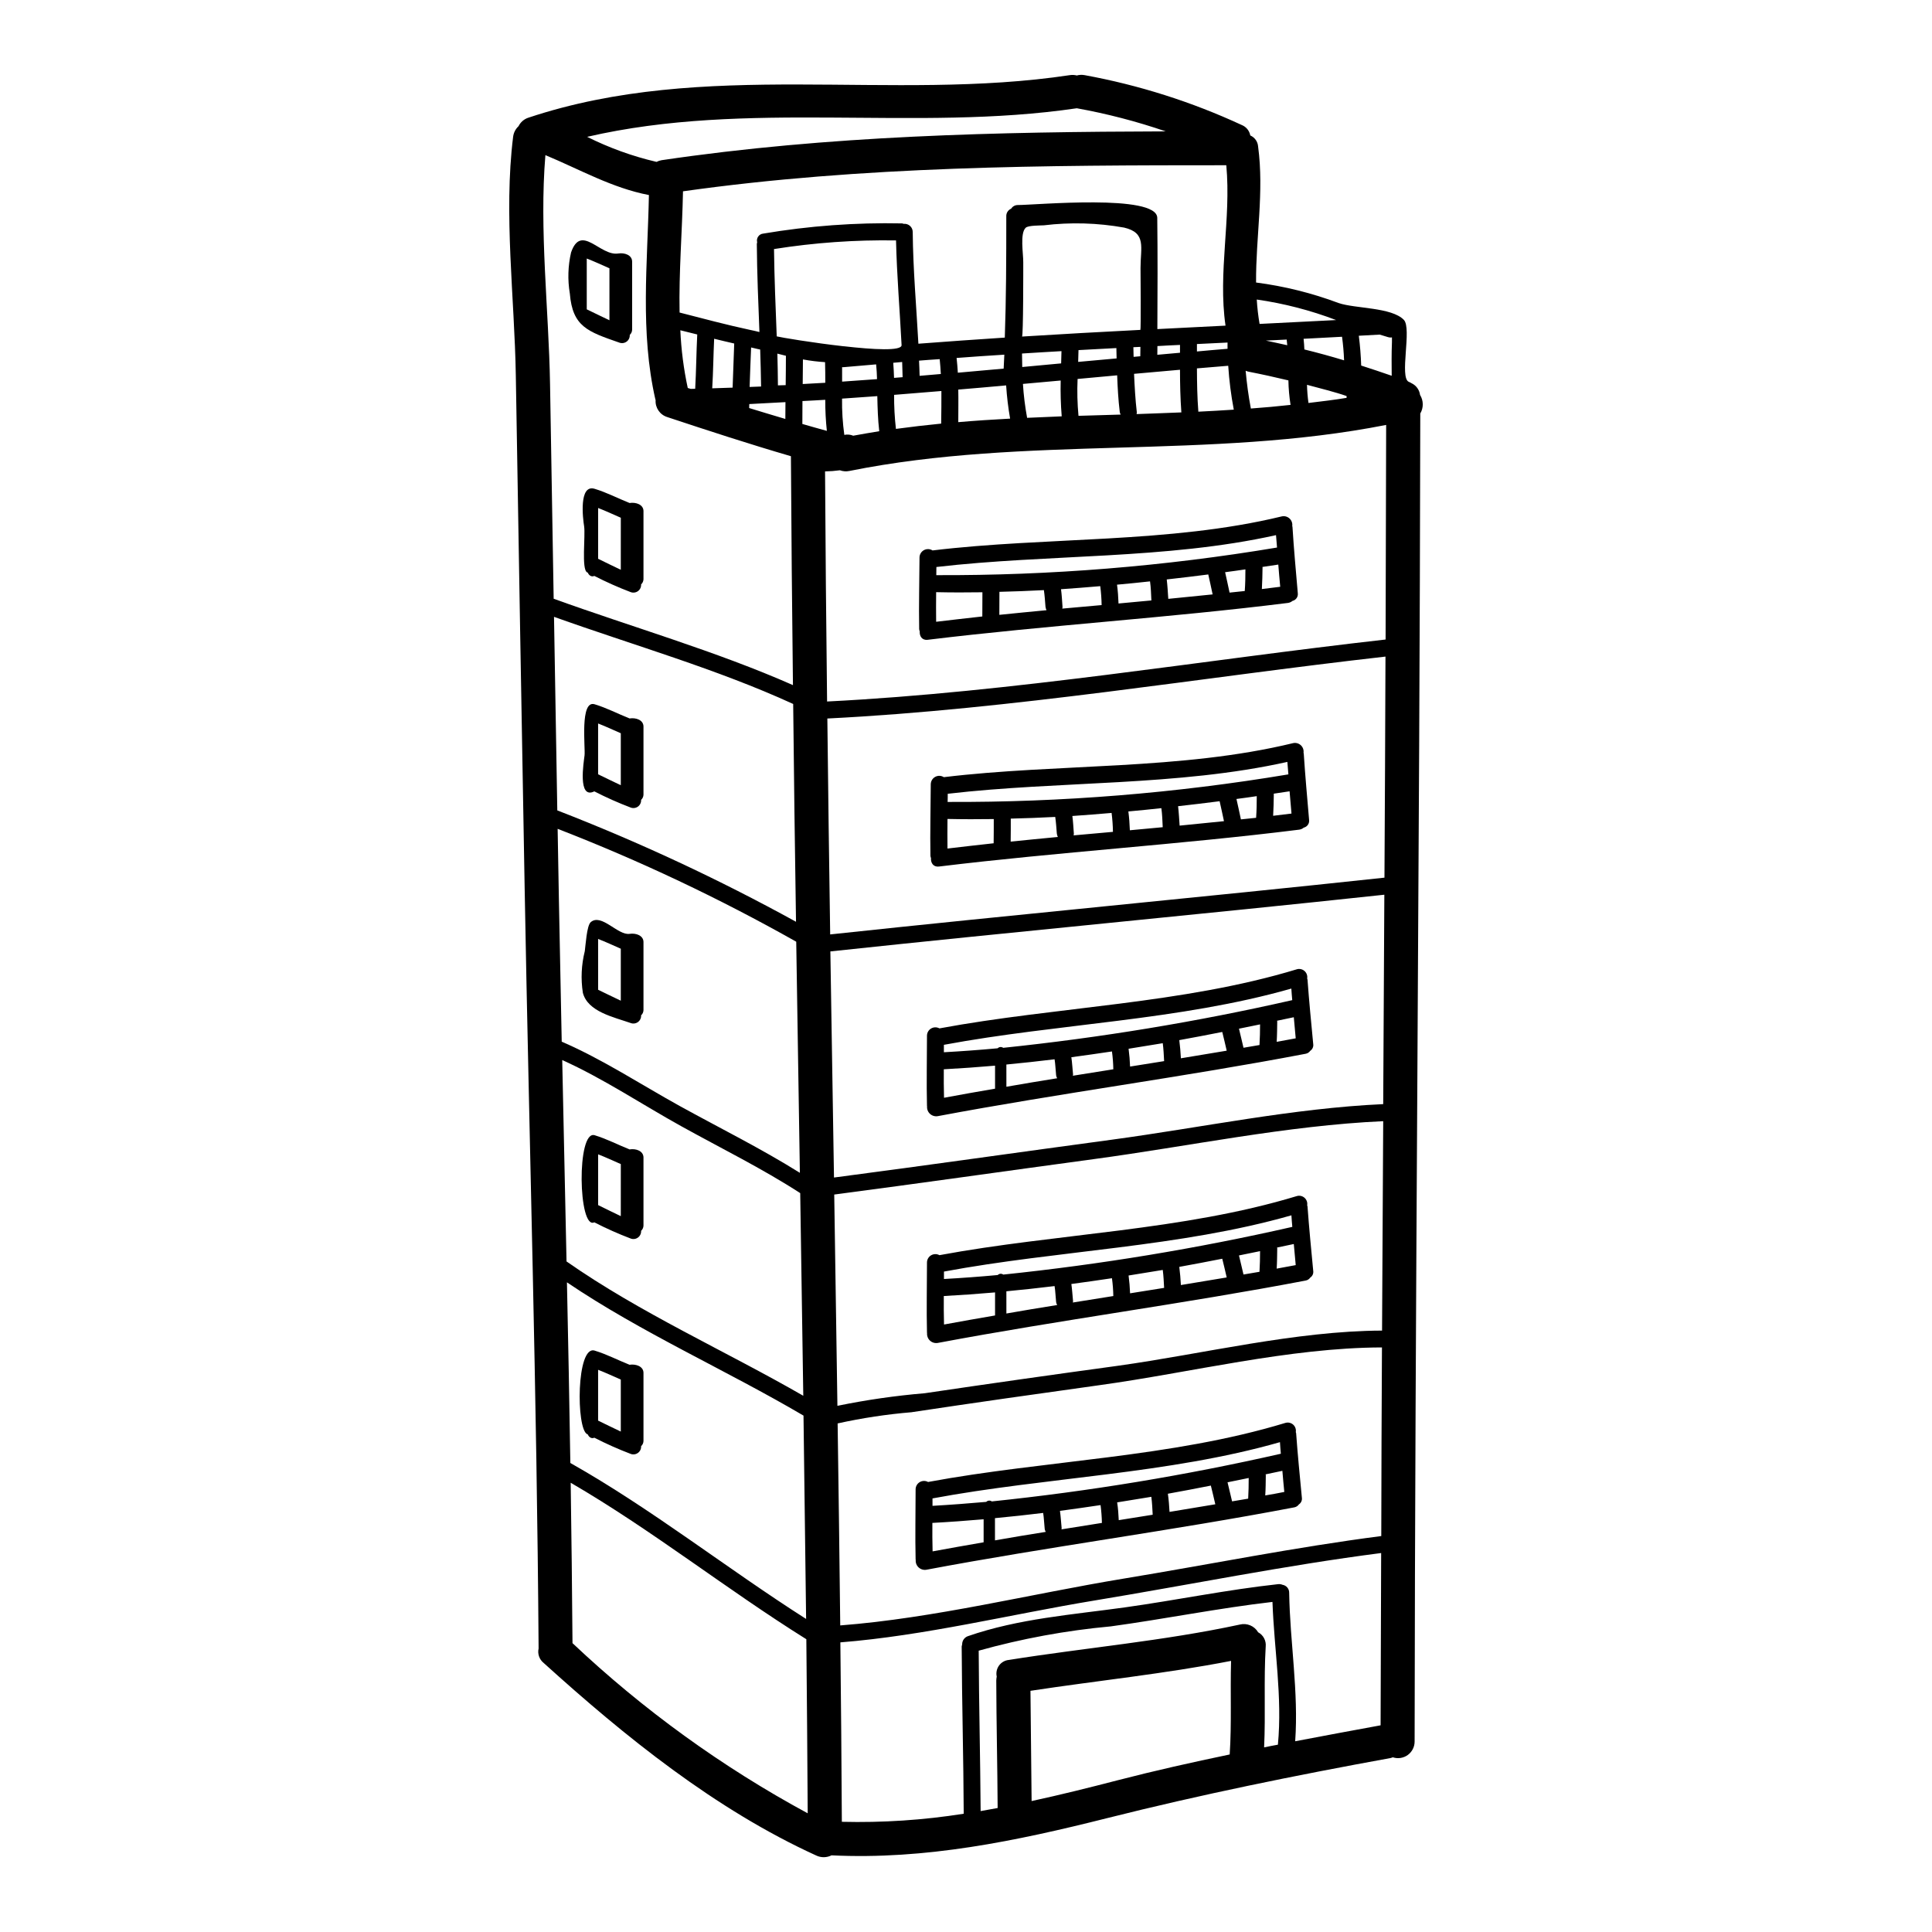 <?xml version="1.0" encoding="UTF-8"?>
<!-- The Best Svg Icon site in the world: iconSvg.co, Visit us! https://iconsvg.co -->
<svg fill="#000000" width="800px" height="800px" version="1.1" viewBox="144 144 512 512" xmlns="http://www.w3.org/2000/svg">
 <g>
  <path d="m520.33 248.66c0.934 1.504 0.957 3.402 0.059 4.926-0.176 117.32-1.383 234.62-1.5 351.94 0 1.414-0.676 2.738-1.816 3.566-1.145 0.824-2.613 1.055-3.953 0.613-0.18 0.062-0.332 0.121-0.543 0.18-25.391 4.629-50.184 9.648-75.25 15.957-24.008 6.043-48.113 11.059-72.965 9.84-1.262 0.637-2.75 0.66-4.027 0.059-26.719-12.172-50.637-31.465-72.277-51.059-1.133-0.914-1.645-2.394-1.324-3.812-0.449-67.168-2.492-134.33-3.695-201.47-0.812-45.32-1.59-90.629-2.344-135.93-0.332-20.434-3.246-42.824-0.719-63.168v-0.004c0.125-1.094 0.633-2.106 1.441-2.852 0.527-1.078 1.473-1.891 2.613-2.258 46.883-15.605 95.809-4.094 143.5-11.277 0.609-0.094 1.234-0.062 1.832 0.09 0.676-0.184 1.383-0.215 2.07-0.09 14.391 2.633 28.387 7.074 41.656 13.223 1.172 0.473 2.023 1.512 2.25 2.758 1.188 0.516 1.988 1.652 2.074 2.941 1.621 12.02-0.629 24.074-0.539 36.035 7.477 0.969 14.82 2.793 21.879 5.441 4.418 1.504 14.004 1.082 17.277 4.449 2.195 2.254-1.258 15.328 1.324 16.438v-0.004c0.25 0.098 0.492 0.219 0.719 0.363 1.23 0.582 2.082 1.75 2.258 3.102zm-7.449-13.883v-1.355h-0.004c-0.32 0.059-0.652 0.035-0.965-0.059-0.75-0.207-1.531-0.449-2.281-0.691-1.836 0.121-3.695 0.211-5.531 0.305 0.332 2.644 0.543 5.258 0.629 7.902 2.707 0.871 5.41 1.77 8.086 2.703-0.027-2.945-0.059-5.863 0.062-8.805zm-1.684 78.719c0.059-18.965 0.109-37.926 0.148-56.887-46.941 9.258-95.324 2.754-142.26 12.203h-0.004c-0.832 0.172-1.699 0.109-2.496-0.184-1.305 0.18-2.621 0.277-3.938 0.301 0.117 20.316 0.297 40.645 0.539 60.977 49.289-2.481 98.961-10.895 148.01-16.426zm-0.301 63.109c0.117-19.531 0.207-39.066 0.27-58.602-48.984 5.531-98.66 13.945-147.91 16.41 0.211 19.086 0.465 38.156 0.75 57.219 48.953-5.246 97.969-9.785 146.89-15.043zm-0.332 60c0.117-18.512 0.219-37.012 0.301-55.496-48.895 5.258-97.879 9.797-146.81 15.027 0.332 19.98 0.652 39.957 0.961 59.922 24.582-3.215 49.133-6.731 73.688-10.035 23.656-3.195 47.969-8.336 71.863-9.418zm-0.305 60.016c0.09-18.484 0.191-36.984 0.305-55.496-25.516 1.145-51.562 6.672-76.785 10.066-22.898 3.098-45.801 6.371-68.699 9.375 0.301 18.664 0.578 37.328 0.844 55.988v0.004c7.641-1.57 15.367-2.684 23.137-3.336 17.039-2.523 34.098-4.945 51.168-7.273 22.551-3.141 47.074-9.242 70.031-9.328zm-0.207 54.449c0.027-16.676 0.09-33.34 0.18-49.988-24.586 0.059-50.773 6.691-74.891 10.008-16.59 2.312-33.148 4.656-49.703 7.152v0.008c-6.613 0.547-13.18 1.543-19.656 2.973 0.262 17.844 0.492 35.688 0.691 53.531 24.941-1.926 50.383-8.324 74.977-12.383 22.75-3.746 45.531-8.352 68.402-11.301zm-0.18 50.156c0.031-15.203 0.082-30.422 0.148-45.656-25.48 3.273-50.844 8.441-76.18 12.617-22 3.637-44.777 9.289-67.137 11.059 0.18 15.863 0.312 31.711 0.395 47.543l-0.004 0.008c10.809 0.266 21.621-0.449 32.301-2.137-0.059-14.789-0.48-29.543-0.539-44.328v0.004c0.023-0.195 0.066-0.387 0.125-0.57-0.008-0.977 0.609-1.848 1.531-2.168 13.434-4.656 27.648-5.68 41.652-7.633 13.555-1.895 27.074-4.688 40.66-6.16l-0.004 0.004c0.359-0.027 0.723 0.035 1.055 0.176 1.031 0.164 1.789 1.062 1.77 2.106 0.211 13.223 2.523 26.207 1.594 39.359 7.516-1.43 15.059-2.84 22.629-4.223zm-9.012-351.79v-0.48c-3.008-1.055-7.035-2.047-10.488-2.977l-0.004 0.004c0.039 1.609 0.168 3.215 0.391 4.809 3.273-0.395 7.09-0.844 10.098-1.355zm-0.66-9.945-0.004 0.004c-0.078-2.09-0.258-4.176-0.543-6.25l-10.188 0.539c0.09 0.934 0.18 1.863 0.207 2.824 3.519 0.867 7.035 1.828 10.523 2.883zm-22.398-9.648c6.762-0.332 13.523-0.672 20.285-1.023-6.785-2.586-13.84-4.41-21.031-5.438 0.129 2.164 0.379 4.324 0.746 6.461zm8.207 21.457c-0.34-2.148-0.531-4.316-0.57-6.492-3.519-0.844-7.035-1.621-10.578-2.312-0.258-0.062-0.508-0.141-0.754-0.242 0.305 3.367 0.75 6.691 1.383 10.008 3.519-0.258 7.031-0.57 10.52-0.961zm-0.875-15.809c-0.027-0.48-0.09-0.992-0.148-1.504l-5.512 0.273c1.906 0.391 3.769 0.816 5.66 1.23zm-2.477 370.87c1.203-12.648-0.992-25.191-1.441-37.836-14.309 1.652-28.609 4.539-42.902 6.492v-0.004c-11.82 1.086-23.52 3.238-34.949 6.434 0.059 14.168 0.422 28.312 0.512 42.508l4.508-0.812c-0.059-11.27-0.332-22.508-0.363-33.777 0.012-0.352 0.051-0.703 0.121-1.051-0.223-1.02 0-2.086 0.613-2.934 0.617-0.844 1.562-1.383 2.606-1.48 20.371-3.246 40.988-5.019 61.215-9.375v-0.004c1.887-0.461 3.856 0.367 4.836 2.043 1.379 0.738 2.172 2.234 2.012 3.789-0.539 8.926 0 17.82-0.422 26.719 1.238-0.262 2.473-0.504 3.656-0.711zm-21.098-353.26c3.125-0.148 6.254-0.332 9.406-0.539-0.73-3.844-1.223-7.727-1.473-11.629-2.754 0.211-5.531 0.453-8.293 0.691 0.016 3.812 0.074 7.664 0.375 11.477zm8.324 355.85c0.543-8.266 0.121-16.531 0.363-24.797-17.582 3.426-35.426 5.227-53.164 7.93 0.062 9.738 0.242 19.477 0.305 29.215 7.633-1.652 15.234-3.543 22.809-5.512 9.93-2.57 19.789-4.766 29.703-6.836zm-0.57-372.52c0-0.543-0.027-1.082 0-1.652-2.703 0.117-5.406 0.273-8.113 0.395v1.969c2.719-0.262 5.426-0.484 8.129-0.711zm-0.539-6.133c-2.043-14.168 1.531-28.188 0.207-42.508-48.082 0-96.312 0.18-143.98 6.91-0.211 10.699-1.113 21.426-0.906 32.125 6.191 1.594 12.383 3.246 18.664 4.598 0.812 0.152 1.652 0.363 2.496 0.57-0.305-7.781-0.633-15.566-0.691-23.348 0.012-0.152 0.043-0.305 0.09-0.453-0.133-0.516-0.035-1.062 0.266-1.5 0.301-0.441 0.781-0.723 1.312-0.781 12.168-2.055 24.5-2.965 36.84-2.707 0.176 0.031 0.301 0.09 0.449 0.121 0.605-0.059 1.211 0.145 1.66 0.559 0.449 0.41 0.703 0.996 0.699 1.605 0.09 9.887 0.965 19.742 1.504 29.598 7.633-0.598 15.27-1.109 22.898-1.621 0.363-10.309 0.395-20.375 0.395-32.125-0.043-0.887 0.477-1.703 1.297-2.043 0.367-0.594 1.012-0.957 1.711-0.961 4.723 0 36.93-3.008 37 3.394 0.117 9.84 0.086 19.656 0.027 29.48zm-11.703 22.992c-0.273-3.754-0.359-7.516-0.359-11.301l-12.176 1.082c0.152 3.367 0.332 6.731 0.723 10.102l0.004-0.004c0.012 0.195-0.012 0.387-0.062 0.57 3.965-0.156 7.898-0.27 11.871-0.449zm-0.359-15.809v-2.074c-1.969 0.09-4 0.18-5.984 0.305 0 0.746 0 1.531-0.027 2.309zm-10.461-22.469c0-5.473 1.621-9.316-4.359-10.699-7.016-1.254-14.18-1.457-21.254-0.602-0.961 0.059-4.117 0-4.805 0.633-1.594 1.473-0.633 6.91-0.66 9.137 0 1.621 0.027 19.68-0.332 19.711 10.457-0.66 20.914-1.23 31.375-1.77 0.152-0.012 0.062-15.066 0.035-16.41zm-0.062 23.41c0-0.844 0.031-1.652 0.031-2.496l-1.863 0.09c0 0.871 0.027 1.711 0.059 2.555 0.602-0.039 1.203-0.098 1.773-0.156zm-16.379 15.777c3.727-0.117 7.453-0.207 11.18-0.332-0.129-0.211-0.207-0.445-0.242-0.691-0.395-3.215-0.57-6.465-0.688-9.711-3.488 0.332-7.004 0.66-10.488 0.965-0.145 3.258-0.066 6.516 0.238 9.758zm10.102-15.203c-0.031-0.902-0.031-1.836-0.062-2.754l-10.035 0.539c-0.031 1.055-0.059 2.074-0.09 3.125 3.394-0.32 6.789-0.621 10.188-0.922zm13.012-60.18c-7.688-2.637-15.562-4.684-23.562-6.125-43.035 6.34-87.184-2.281-129.77 7.574v-0.004c5.852 2.926 12.023 5.156 18.395 6.641 0.422-0.219 0.879-0.371 1.348-0.449 44.27-6.551 88.93-7.512 133.59-7.637zm-36.727 75.914c3.066-0.152 6.102-0.273 9.168-0.395v0.004c-0.258-3.16-0.348-6.328-0.273-9.496l-10.004 0.902c0.188 3.016 0.559 6.016 1.109 8.984zm9.016-14.426 0.09-3.246c-3.488 0.18-6.969 0.422-10.457 0.629 0 1.18 0.027 2.363 0.059 3.578 3.43-0.328 6.887-0.629 10.309-0.961zm-13.523 14.637c-0.512-2.914-0.863-5.852-1.051-8.805-4.238 0.395-8.445 0.75-12.684 1.109 0.059 2.887 0 5.742 0 8.629 4.57-0.395 9.168-0.695 13.734-0.934zm-1.711-13.254 0.18-3.695c-4.238 0.273-8.445 0.539-12.652 0.871 0.121 1.297 0.273 2.586 0.332 3.91zm-16.559 14.562c0.031-2.887 0.09-5.769 0.059-8.625-4.176 0.332-8.352 0.688-12.531 1.02v0.004c-0.02 3.012 0.141 6.023 0.484 9.016 4.004-0.539 7.992-1.012 11.988-1.402zm-5.711-12.648c1.867-0.152 3.758-0.332 5.621-0.484-0.059-1.32-0.18-2.641-0.301-3.938-1.836 0.121-3.637 0.238-5.473 0.395 0.062 1.332 0.125 2.684 0.152 4.039zm-4.508 0.359c-0.031-1.352-0.059-2.672-0.117-4.027-0.816 0.09-1.594 0.148-2.363 0.211 0.09 1.352 0.18 2.672 0.211 3.996zm-15.598-8.203c7.906 0.902 15.391 1.324 15.328-0.305-0.48-9.254-1.258-18.48-1.473-27.738-10.824-0.172-21.645 0.594-32.336 2.289 0.09 7.723 0.422 15.414 0.719 23.141 1.086 0.277 9.648 1.723 17.762 2.625zm9.406 22.512c-0.359-3.098-0.449-6.191-0.512-9.289-3.094 0.211-6.219 0.453-9.344 0.66-0.043 3.215 0.16 6.43 0.602 9.613 0.793-0.168 1.613-0.094 2.363 0.215 2.293-0.41 4.609-0.832 6.891-1.191zm-9.84-13.133c3.094-0.207 6.16-0.453 9.254-0.66-0.027-1.324-0.117-2.613-0.238-3.91-2.887 0.242-5.797 0.484-8.715 0.75-0.121 0.031-0.211-0.027-0.301-0.027zm-4.043 13.051c-0.293-2.734-0.434-5.484-0.422-8.234-2.016 0.148-4.027 0.207-6.043 0.332 0 2.043-0.027 4.055-0.027 6.07 2.137 0.629 4.328 1.23 6.492 1.832zm-6.398-12.414c1.969-0.117 3.996-0.207 5.981-0.332 0-1.832 0-3.664-0.059-5.469l-0.004 0.004c-1.965-0.125-3.922-0.363-5.859-0.723-0.031 2.164-0.031 4.359-0.059 6.519zm1.324 378.77c-0.09-15.355-0.211-30.73-0.363-46.129-21.129-13.195-40.934-28.969-62.449-41.469 0.211 14.184 0.371 28.355 0.48 42.508 18.727 17.68 39.68 32.836 62.328 45.09zm-0.422-51.508c-0.211-17.973-0.445-35.934-0.691-53.883-20.559-12.094-42.949-21.965-62.691-35.316 0.332 15.957 0.66 31.914 0.902 47.871 21.668 12.238 41.48 27.957 62.48 41.332zm-0.75-59.141c-0.262-17.91-0.531-35.812-0.812-53.703-10.066-6.523-21.07-11.93-31.488-17.711-10.277-5.68-20.734-12.684-31.582-17.551 0.391 17.789 0.77 35.582 1.141 53.371 19.555 13.688 41.973 23.641 62.738 35.594zm-0.902-59.082c-0.332-20.402-0.652-40.82-0.965-61.246-20.332-11.477-41.461-21.473-63.23-29.914 0.121 6.25 0.211 12.5 0.332 18.754 0.238 12.559 0.488 25.109 0.75 37.652 10.82 4.66 21.188 11.48 31.375 17.102 10.488 5.781 21.52 11.25 31.734 17.652zm-1.023-66.52c-0.301-19.23-0.551-38.473-0.75-57.73-20.258-9.285-42.406-15.582-63.383-23.094 0.301 17.102 0.59 34.199 0.871 51.297 21.719 8.422 42.852 18.281 63.258 29.512zm-0.812-62.715c-0.242-20.227-0.422-40.453-0.539-60.676-11.02-3.215-21.879-6.762-32.758-10.367l-0.004-0.004c-1.953-0.602-3.234-2.469-3.094-4.508 0-0.059-0.031-0.09-0.059-0.148-4.09-17.914-2.074-36.035-1.715-54.184-9.766-1.867-18.328-6.793-27.434-10.578-1.652 19.773 0.902 41.082 1.23 60.645 0.301 18.992 0.621 37.965 0.961 56.918 20.918 7.559 43.004 13.879 63.41 22.887zm-1.926-79.508c0.031-2.613 0.062-5.199 0.062-7.781l-2.266-0.574c0.09 2.793 0.117 5.621 0.148 8.414zm-0.09 8.984c0-1.504 0.031-2.977 0.031-4.481-3.184 0.148-6.398 0.363-9.59 0.512 0 0.332-0.027 0.691-0.027 1.051 3.188 0.965 6.371 1.957 9.586 2.891zm-9.465-8.504c1.023-0.027 2.016-0.09 3.035-0.117-0.059-3.277-0.117-6.523-0.238-9.797l-0.004-0.004c-0.242-0.035-0.484-0.086-0.719-0.152-0.57-0.117-1.109-0.27-1.68-0.395-0.156 3.465-0.273 6.953-0.395 10.438zm-4.508 0.18c0.121-3.91 0.301-7.812 0.422-11.691-1.773-0.422-3.543-0.812-5.316-1.262-0.211 4.387-0.242 8.746-0.512 13.133zm-9.375-14.09c-1.473-0.363-2.977-0.75-4.481-1.113 0.227 5.144 0.883 10.262 1.969 15.297 0.238 0.086 0.512 0.148 0.789 0.238 0.395 0 0.789-0.031 1.18-0.031 0.27-4.777 0.301-9.59 0.543-14.391z"/>
  <path d="m492.02 480.8c0.102 0.695-0.203 1.387-0.789 1.773-0.289 0.418-0.73 0.703-1.23 0.789-32.395 6.191-65.09 10.43-97.488 16.531-0.742 0.125-1.504-0.098-2.059-0.613-0.551-0.512-0.836-1.254-0.766-2.004 0-0.027-0.027-0.059-0.027-0.117-0.152-6.191 0-12.41 0-18.602 0.008-0.785 0.426-1.504 1.105-1.898 0.676-0.395 1.508-0.406 2.195-0.027 31.094-5.769 64.434-6.461 94.695-15.656 0.719-0.215 1.496-0.047 2.055 0.449 0.562 0.496 0.828 1.246 0.703 1.984 0.047 0.094 0.078 0.195 0.09 0.301 0.418 5.703 0.973 11.41 1.516 17.09zm-4.641-1.531c-0.176-1.863-0.359-3.727-0.508-5.59-1.477 0.301-2.977 0.629-4.449 0.934 0 0.059 0.059 0.117 0.059 0.176-0.031 1.805-0.031 3.609-0.148 5.41 1.66-0.305 3.344-0.598 5.047-0.93zm-0.902-10.129c-0.09-1.023-0.18-2.043-0.238-3.066-29.688 8.473-61.758 9.258-92.078 14.906v1.969c4.723-0.262 9.473-0.613 14.246-1.051h-0.004c0.395-0.395 1.016-0.445 1.473-0.121 25.758-2.672 51.332-6.894 76.582-12.637zm-8.547 6.426c-1.863 0.395-3.727 0.75-5.59 1.141 0.422 1.684 0.789 3.367 1.199 5.051l4.238-0.719c0.113-1.828 0.152-3.633 0.152-5.473zm-20.977 8.984c4.055-0.66 8.082-1.324 12.137-2.016-0.395-1.652-0.75-3.305-1.18-4.957-3.785 0.746-7.574 1.473-11.387 2.16 0.211 1.605 0.336 3.227 0.426 4.82zm-13.465 2.191 9.016-1.441c-0.09-1.594-0.152-3.188-0.363-4.75-3.035 0.512-6.043 0.992-9.055 1.473 0.207 1.574 0.34 3.168 0.398 4.731zm-15.176 2.438 10.73-1.715c-0.027-1.582-0.148-3.156-0.363-4.723-3.606 0.539-7.18 1.051-10.758 1.531 0.211 1.504 0.301 3.066 0.453 4.598h0.004c-0.008 0.109-0.031 0.215-0.074 0.316zm-17.609 2.914c4.481-0.789 8.953-1.531 13.465-2.25-0.18-0.293-0.281-0.625-0.301-0.965-0.148-1.352-0.176-2.731-0.395-4.055-4.266 0.508-8.535 0.992-12.773 1.383zm-3.004 0.512v-6.102c-4.57 0.395-9.078 0.719-13.582 0.961-0.031 2.496 0 5.023 0.059 7.547 4.473-0.836 9.008-1.617 13.52-2.398z"/>
  <path d="m492.02 420.7c0.102 0.691-0.203 1.383-0.789 1.773-0.289 0.414-0.734 0.699-1.23 0.789-32.395 6.191-65.09 10.43-97.488 16.531-0.742 0.125-1.504-0.102-2.059-0.613-0.551-0.512-0.836-1.254-0.766-2.004 0-0.027-0.027-0.059-0.027-0.117-0.152-6.191 0-12.414 0-18.602v-0.004c0.008-0.781 0.426-1.504 1.105-1.898 0.676-0.391 1.508-0.402 2.195-0.023 31.094-5.769 64.434-6.465 94.695-15.656v-0.004c0.719-0.215 1.496-0.043 2.055 0.453 0.562 0.496 0.828 1.246 0.703 1.984 0.047 0.094 0.078 0.195 0.09 0.301 0.418 5.703 0.973 11.41 1.516 17.09zm-4.641-1.531c-0.176-1.867-0.359-3.727-0.508-5.59-1.477 0.301-2.977 0.629-4.449 0.93 0 0.062 0.059 0.121 0.059 0.18-0.031 1.801-0.031 3.606-0.148 5.41 1.66-0.301 3.344-0.602 5.047-0.93zm-0.922-10.121c-0.09-1.023-0.18-2.043-0.238-3.066-29.688 8.473-61.758 9.258-92.078 14.906v1.969c4.723-0.262 9.473-0.613 14.246-1.051h-0.004c0.395-0.395 1.016-0.449 1.473-0.121 25.762-2.676 51.344-6.894 76.602-12.637zm-8.527 6.426c-1.863 0.395-3.727 0.75-5.59 1.141 0.422 1.68 0.789 3.367 1.199 5.051l4.238-0.723c0.113-1.832 0.152-3.629 0.152-5.469zm-20.977 8.984c4.055-0.66 8.082-1.324 12.137-2.016-0.395-1.652-0.75-3.305-1.18-4.961-3.785 0.75-7.574 1.473-11.387 2.164 0.211 1.605 0.336 3.219 0.426 4.812zm-13.465 2.191 9.016-1.441c-0.09-1.594-0.152-3.188-0.363-4.75-3.035 0.512-6.043 0.992-9.055 1.473 0.207 1.562 0.34 3.156 0.398 4.719zm-15.176 2.434 10.73-1.711c-0.027-1.582-0.148-3.16-0.363-4.727-3.606 0.539-7.18 1.051-10.758 1.531 0.211 1.504 0.301 3.066 0.453 4.598h0.004c-0.008 0.105-0.031 0.211-0.074 0.309zm-17.609 2.918c4.481-0.789 8.953-1.531 13.465-2.254v-0.004c-0.18-0.289-0.285-0.617-0.301-0.961-0.148-1.352-0.176-2.734-0.395-4.059-4.266 0.512-8.535 0.992-12.773 1.387zm-3.004 0.512v-6.102c-4.57 0.395-9.078 0.719-13.582 0.961-0.031 2.496 0 5.019 0.059 7.547 4.473-0.844 9.008-1.629 13.52-2.406z"/>
  <path d="m490.92 361.29c0.125 0.941-0.484 1.828-1.414 2.043-0.348 0.297-0.777 0.484-1.234 0.539-31.734 3.969-63.68 5.902-95.445 9.77-1.531 0.176-2.191-1.023-2.106-2.223l0.004-0.004c-0.082-0.203-0.133-0.414-0.152-0.633-0.117-6.297 0.062-12.648 0.09-18.992h0.004c0.02-0.809 0.477-1.543 1.191-1.922 0.715-0.383 1.578-0.348 2.262 0.09 30.414-3.664 62.746-1.801 92.531-9.012v-0.004c0.738-0.168 1.512 0.035 2.07 0.543 0.559 0.512 0.828 1.262 0.727 2.012 0.035 0.066 0.055 0.137 0.059 0.211 0.379 5.859 0.918 11.719 1.414 17.582zm-4.66-1.684c-0.176-1.969-0.359-3.938-0.508-5.902l-4.207 0.629c0 0.031 0.027 0.062 0.027 0.121-0.027 1.926-0.059 3.816-0.176 5.738 1.648-0.199 3.254-0.375 4.879-0.59zm-0.824-10.387c-0.09-1.082-0.18-2.191-0.273-3.305-29.148 6.496-60.344 4.992-90.004 8.445 0 0.719 0 1.441-0.031 2.164 30.258 0.129 60.469-2.316 90.309-7.305zm-8.383 5.769c-1.773 0.273-3.578 0.512-5.379 0.75 0.422 1.801 0.789 3.606 1.18 5.406 1.352-0.148 2.703-0.27 4.027-0.418 0.141-1.934 0.172-3.828 0.172-5.754zm-20.438 7.812 11.75-1.18c-0.395-1.742-0.719-3.488-1.141-5.231v-0.059c-3.668 0.48-7.332 0.902-11.02 1.324 0.199 1.707 0.289 3.418 0.41 5.133zm-13.195 1.23 8.715-0.812c-0.09-1.68-0.121-3.367-0.363-5.047-2.914 0.332-5.828 0.598-8.742 0.871 0.211 1.645 0.336 3.297 0.395 4.977zm-14.906 1.355c3.484-0.301 6.941-0.629 10.426-0.934l0.004 0.004c-0.027-1.68-0.148-3.356-0.359-5.019-3.457 0.305-6.941 0.57-10.398 0.812 0.207 1.535 0.273 3.066 0.395 4.629 0.008 0.16-0.012 0.324-0.062 0.48zm-16.68 1.652c4.18-0.422 8.355-0.844 12.504-1.23h0.004c-0.148-0.289-0.238-0.605-0.273-0.93-0.121-1.473-0.211-2.945-0.422-4.383-3.938 0.207-7.871 0.359-11.781 0.449 0.004 2.023 0.004 4.039-0.027 6.082zm-4.508 0.449c0.031-2.133 0.031-4.293 0.031-6.426-4.117 0.059-8.207 0.059-12.262-0.031-0.031 2.625-0.031 5.238 0 7.844 4.09-0.496 8.176-0.945 12.234-1.398z"/>
  <path d="m489.01 540.91c0.102 0.695-0.203 1.387-0.789 1.773-0.289 0.414-0.734 0.695-1.23 0.785-32.398 6.188-65.094 10.426-97.492 16.531-0.742 0.125-1.5-0.102-2.051-0.613-0.555-0.512-0.84-1.25-0.77-2 0-0.031-0.031-0.062-0.031-0.121-0.148-6.191 0-12.41 0-18.602 0.012-0.781 0.43-1.504 1.109-1.898 0.676-0.395 1.508-0.402 2.195-0.027 31.094-5.769 64.434-6.461 94.691-15.656 0.719-0.211 1.496-0.039 2.055 0.453 0.559 0.496 0.824 1.246 0.703 1.984 0.047 0.094 0.078 0.195 0.09 0.297 0.41 5.707 0.98 11.418 1.52 17.094zm-4.656-1.535c-0.18-1.863-0.363-3.723-0.512-5.59-1.473 0.301-2.977 0.629-4.449 0.934 0 0.059 0.059 0.117 0.059 0.18-0.027 1.801-0.027 3.606-0.148 5.406 1.684-0.289 3.352-0.574 5.051-0.926zm-0.914-10.121c-0.09-1.02-0.18-2.043-0.238-3.066-29.691 8.477-61.758 9.258-92.078 14.906v1.969c4.723-0.27 9.465-0.629 14.246-1.051h-0.004c0.395-0.395 1.02-0.445 1.473-0.121 25.762-2.676 51.344-6.894 76.602-12.637zm-8.539 6.43c-1.863 0.395-3.723 0.75-5.59 1.141 0.422 1.684 0.789 3.367 1.203 5.051l4.266-0.719c0.109-1.82 0.137-3.637 0.137-5.473zm-20.977 8.984c4.059-0.66 8.086-1.324 12.145-2.016-0.395-1.648-0.75-3.301-1.18-4.957-3.785 0.75-7.574 1.473-11.391 2.16 0.234 1.598 0.352 3.223 0.441 4.816zm-13.461 2.191 9.012-1.441c-0.09-1.594-0.148-3.184-0.363-4.746-3.035 0.508-6.039 0.992-9.055 1.473 0.242 1.566 0.359 3.156 0.422 4.719zm-15.176 2.438 10.73-1.711c-0.031-1.578-0.152-3.156-0.359-4.723-3.606 0.539-7.184 1.051-10.758 1.531 0.207 1.504 0.301 3.066 0.449 4.598-0.004 0.105-0.02 0.207-0.047 0.309zm-17.609 2.914c4.477-0.789 8.965-1.539 13.461-2.25h0.004c-0.18-0.293-0.285-0.625-0.301-0.965-0.148-1.352-0.18-2.731-0.395-4.055-4.269 0.512-8.539 0.992-12.773 1.383zm-3.008 0.512v-6.102c-4.566 0.395-9.078 0.723-13.582 0.965-0.031 2.492 0 5.019 0.059 7.543 4.492-0.836 9.031-1.621 13.539-2.41z"/>
  <path d="m487.93 301.2c0.129 0.945-0.484 1.832-1.41 2.047-0.348 0.297-0.777 0.484-1.23 0.539-31.734 3.969-63.68 5.902-95.449 9.766-1.531 0.18-2.191-1.02-2.102-2.223-0.082-0.203-0.133-0.414-0.148-0.629-0.121-6.297 0.059-12.648 0.09-18.992 0.02-0.809 0.477-1.547 1.191-1.926s1.582-0.344 2.262 0.09c30.41-3.664 62.746-1.801 92.527-9.016h0.004c0.734-0.172 1.508 0.031 2.066 0.543 0.559 0.512 0.828 1.262 0.727 2.012 0.039 0.062 0.059 0.137 0.062 0.211 0.359 5.844 0.902 11.703 1.41 17.578zm-4.656-1.68c-0.18-1.969-0.363-3.938-0.512-5.902l-4.207 0.629c0 0.031 0.031 0.059 0.031 0.121-0.031 1.922-0.059 3.812-0.18 5.738 1.621-0.215 3.246-0.398 4.867-0.605zm-0.844-10.398c-0.09-1.082-0.18-2.191-0.273-3.305-29.148 6.492-60.344 4.992-90.004 8.445 0 0.719 0 1.441-0.027 2.16 30.254 0.121 60.465-2.328 90.305-7.32zm-8.383 5.769c-1.77 0.273-3.578 0.512-5.379 0.75 0.422 1.801 0.789 3.606 1.18 5.406 1.355-0.148 2.703-0.27 4.027-0.422 0.141-1.934 0.172-3.828 0.172-5.754zm-20.438 7.812 11.75-1.18c-0.395-1.738-0.719-3.484-1.141-5.227v-0.059c-3.664 0.48-7.332 0.902-11.02 1.324 0.203 1.699 0.293 3.41 0.41 5.121zm-13.195 1.23 8.715-0.812c-0.086-1.68-0.117-3.367-0.359-5.051-2.918 0.332-5.828 0.602-8.746 0.875 0.219 1.637 0.336 3.289 0.395 4.973zm-14.906 1.355c3.488-0.305 6.941-0.633 10.43-0.934h0.004c-0.027-1.676-0.148-3.352-0.363-5.016-3.457 0.301-6.941 0.57-10.398 0.812 0.211 1.535 0.273 3.066 0.395 4.629v-0.004c0.012 0.168-0.012 0.336-0.062 0.492zm-16.676 1.652c4.176-0.422 8.352-0.844 12.5-1.23h0.004c-0.145-0.293-0.234-0.609-0.273-0.934-0.117-1.473-0.207-2.945-0.422-4.387-3.938 0.211-7.871 0.363-11.781 0.453 0.004 2.023 0.004 4.039-0.023 6.078zm-4.508 0.449c0.027-2.133 0.027-4.297 0.027-6.43-4.117 0.062-8.203 0.062-12.262-0.027-0.031 2.625-0.031 5.238 0 7.844 4.09-0.492 8.18-0.953 12.238-1.406z"/>
  <path d="m314.53 507.84v18.031c-0.012 0.527-0.238 1.027-0.629 1.383 0.043 0.691-0.266 1.359-0.824 1.77-0.555 0.414-1.281 0.52-1.93 0.277-3.293-1.254-6.516-2.688-9.648-4.297-0.629 0.301-1.355 0-1.742-0.875-0.059-0.027-0.117-0.027-0.148-0.059-2.945-1.383-2.887-23.617 1.969-22.148 3.184 0.961 6.16 2.523 9.254 3.754 1.715-0.258 3.699 0.43 3.699 2.164zm-6.012 15.535v-13.777c-2.016-0.875-3.969-1.801-6.012-2.586v13.465c2.016 0.957 4 1.98 6.016 2.906z"/>
  <path d="m314.53 450.77v18.031c-0.016 0.527-0.242 1.027-0.629 1.383 0.043 0.691-0.27 1.359-0.824 1.77-0.555 0.414-1.281 0.516-1.93 0.273-3.293-1.25-6.516-2.688-9.648-4.297-4.266 2.102-4.723-24.555 0.09-23.082 3.184 0.965 6.16 2.527 9.254 3.758 1.703-0.289 3.688 0.402 3.688 2.164zm-6.012 15.539 0.004-13.816c-2.016-0.871-3.969-1.801-6.012-2.582v13.453c2.012 0.969 3.996 1.992 6.012 2.926z"/>
  <path d="m314.53 393.66v18.031c-0.012 0.527-0.238 1.027-0.629 1.383 0.043 0.691-0.27 1.355-0.824 1.77-0.555 0.41-1.281 0.516-1.93 0.273-4.57-1.594-11.391-3.004-12.684-8.023-0.57-3.668-0.395-7.418 0.512-11.02 0.207-1.414 0.508-6.762 1.574-7.691 2.82-2.438 7.211 3.574 10.305 3.094 1.691-0.25 3.676 0.441 3.676 2.184zm-6.012 15.535v-13.777c-2.016-0.875-3.969-1.805-6.012-2.586l0.004 13.469c2.012 0.945 3.996 1.969 6.012 2.894z"/>
  <path d="m314.53 336.56v18.031c-0.012 0.527-0.238 1.023-0.629 1.379 0.043 0.691-0.266 1.359-0.82 1.773-0.559 0.41-1.285 0.516-1.934 0.27-3.293-1.25-6.516-2.684-9.648-4.293-4.481 2.223-2.793-7.754-2.586-9.555 0.238-2.047-1.289-14.758 2.676-13.523 3.184 0.961 6.16 2.523 9.254 3.754 1.703-0.27 3.688 0.418 3.688 2.164zm-6.012 15.535v-13.777c-2.016-0.875-3.969-1.801-6.012-2.586v13.465c2.016 0.945 4 1.969 6.016 2.898z"/>
  <path d="m314.53 279.46v18.031c-0.016 0.527-0.242 1.027-0.629 1.387 0.043 0.691-0.27 1.355-0.824 1.77-0.555 0.41-1.281 0.512-1.93 0.273-3.293-1.254-6.516-2.688-9.648-4.297-0.629 0.301-1.355 0-1.742-0.871-0.059-0.031-0.117-0.031-0.148-0.062-1.574-0.75-0.422-9.766-0.812-12.23-0.332-2.016-1.445-11.211 2.793-9.918 3.184 0.961 6.16 2.527 9.254 3.758 1.703-0.27 3.688 0.418 3.688 2.16zm-6.012 15.539 0.004-13.793c-2.016-0.871-3.969-1.801-6.012-2.582v13.461c2.012 0.961 3.996 1.984 6.012 2.914z"/>
  <path d="m311.52 213.34v18.031c-0.008 0.527-0.238 1.027-0.629 1.383 0.043 0.691-0.266 1.359-0.82 1.77-0.559 0.414-1.285 0.52-1.934 0.277-8.352-2.918-12.41-4.18-13.129-13.043h-0.004c-0.598-3.606-0.488-7.289 0.332-10.848 2.672-7.754 7.664 1.02 12.5 0.27 1.703-0.27 3.684 0.418 3.684 2.16zm-6.012 15.535v-13.777c-2.012-0.875-3.965-1.801-6.012-2.586v13.465c2.019 0.949 4.004 1.973 6.016 2.898z"/>
 </g>
</svg>